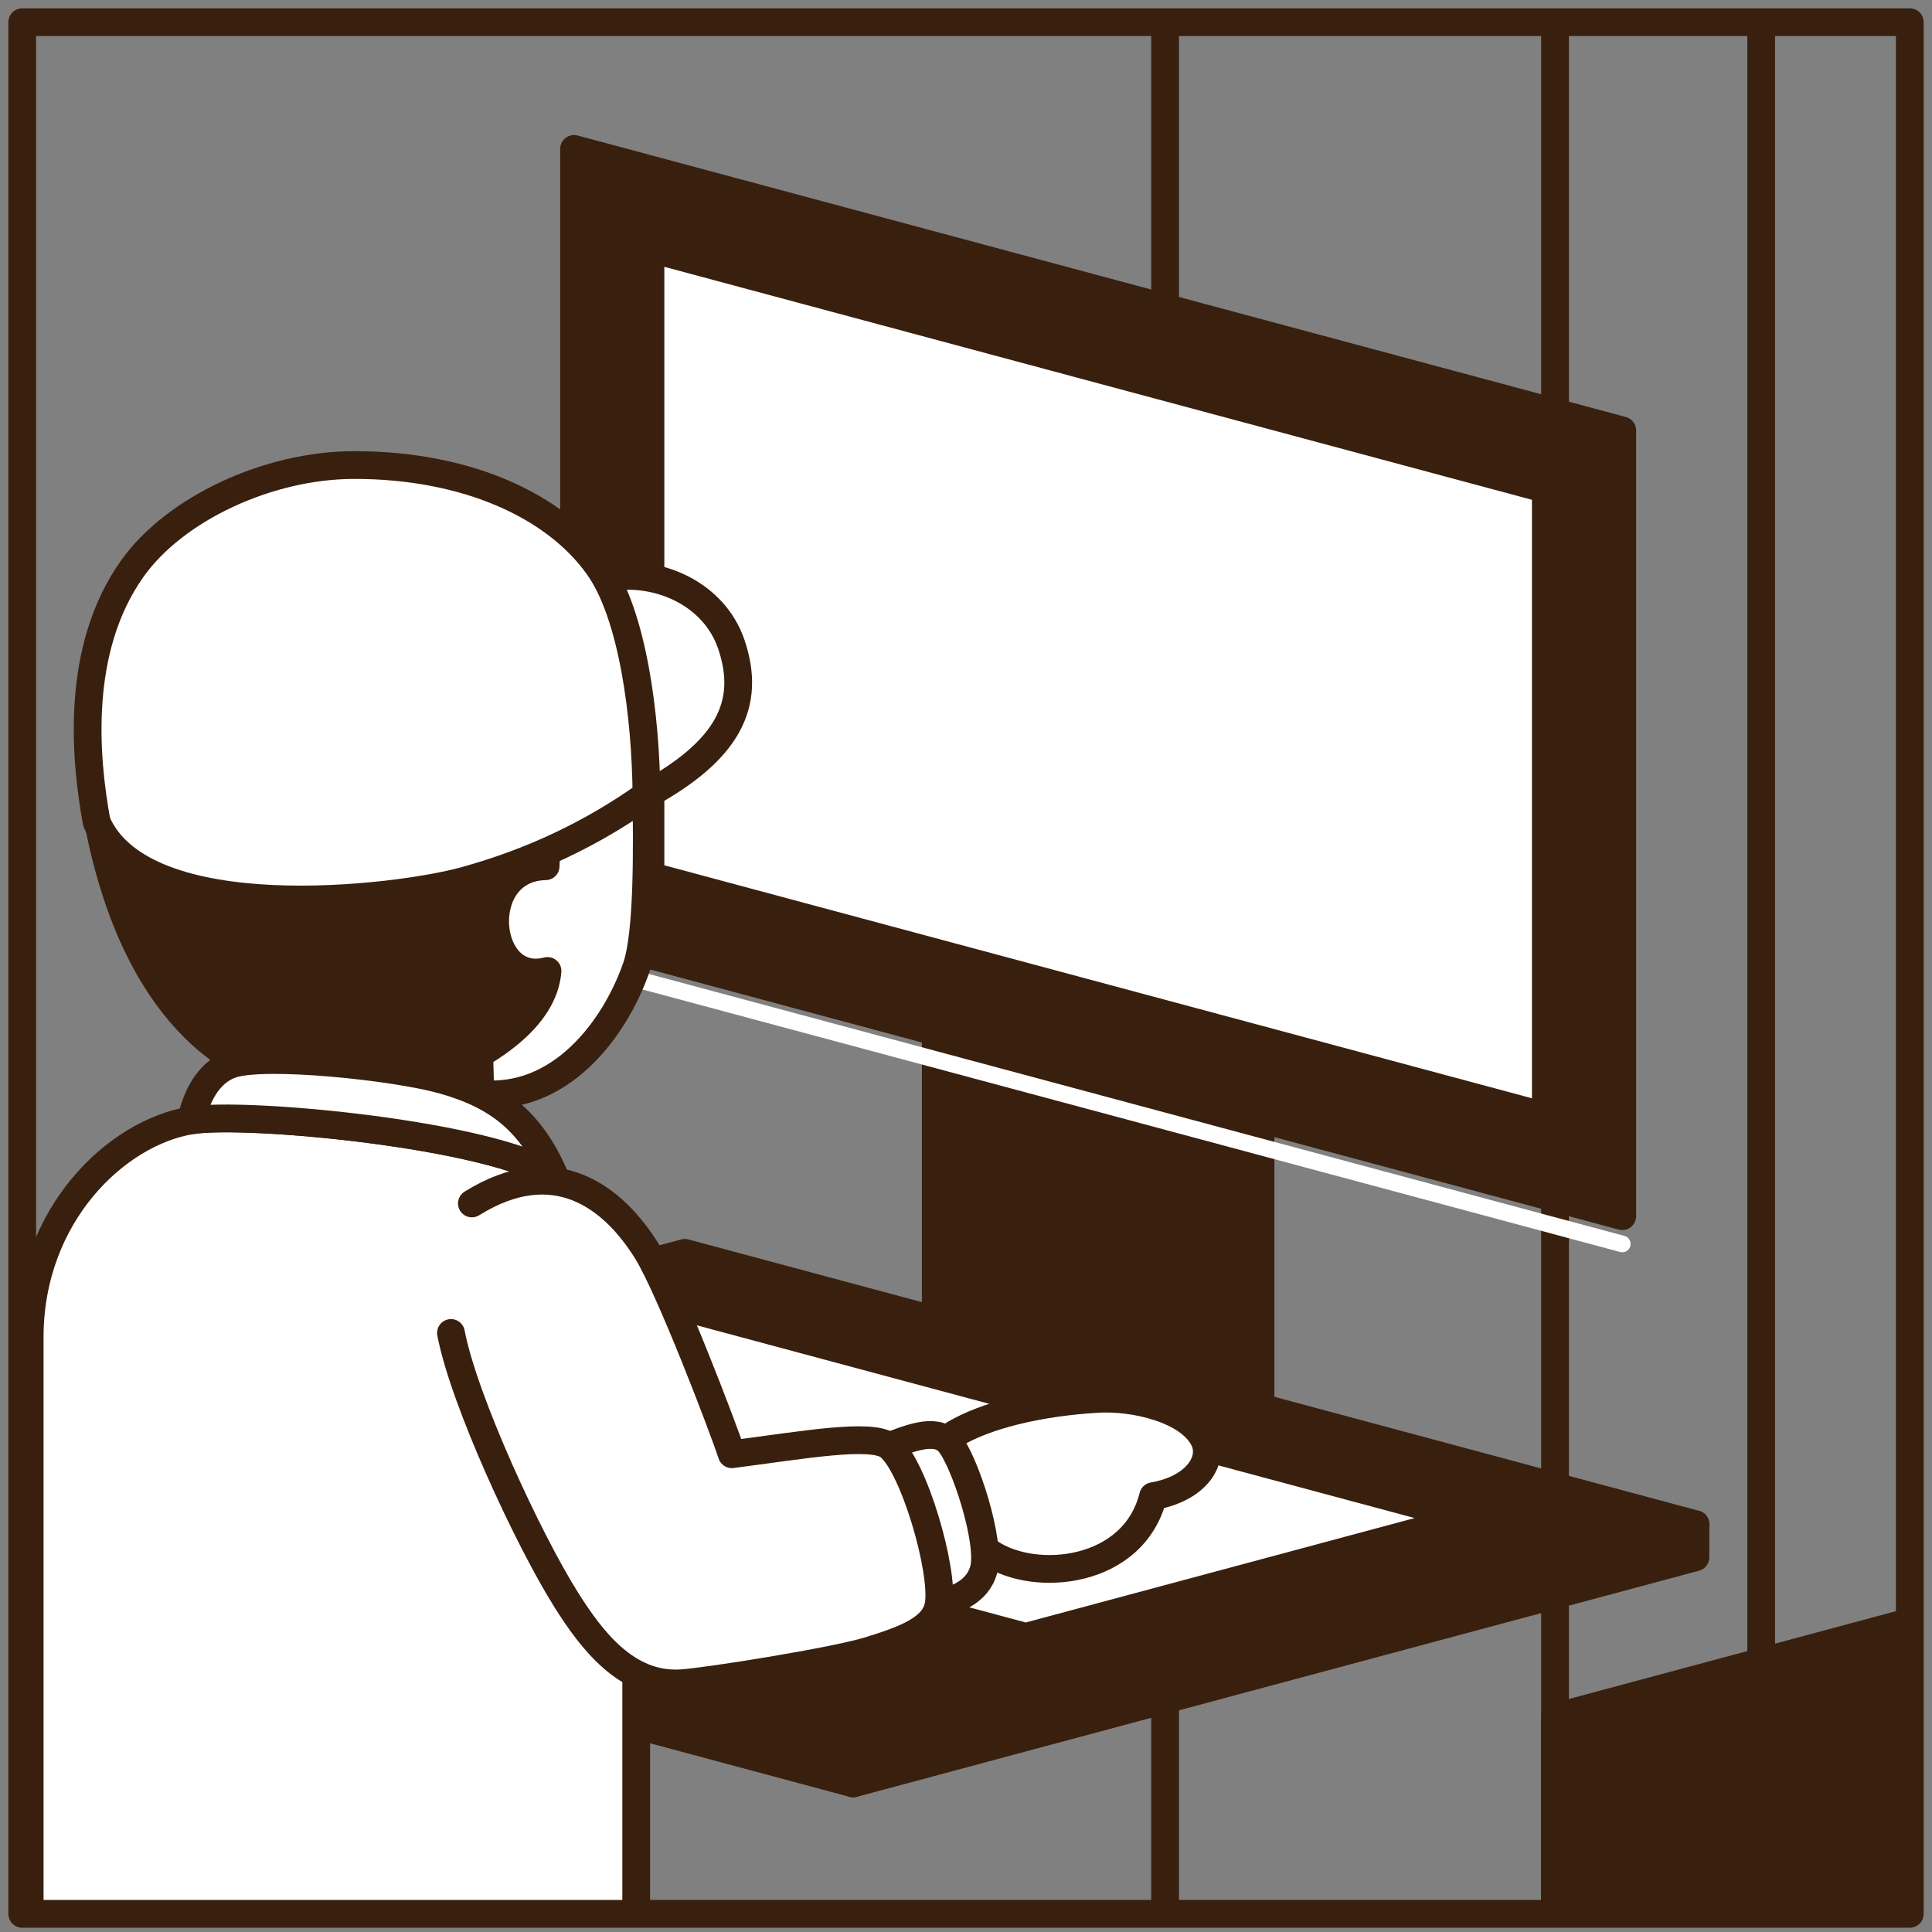<svg width="174" height="174" viewBox="0 0 174 174" fill="none" xmlns="http://www.w3.org/2000/svg">
<rect x="0" y="0" width="174" height="174" fill="#808080" stroke="none"/>
<path d="M140.048 154.645V172.366H171.999V146.065L140.048 154.645Z" fill="#391F0D"/>
<mask id="mask0_767_27012" style="mask-type:luminance" maskUnits="userSpaceOnUse" x="2" y="2" width="170" height="171">
<path d="M172 2H2V172.366H172V2Z" fill="white"/>
</mask>
<g mask="url(#mask0_767_27012)">
<path d="M140.048 188.357L179.171 177.851V144.139L140.048 154.645V188.357Z" stroke="#391F0D" stroke-width="2.5" stroke-linecap="round" stroke-linejoin="round"/>
<path d="M140.048 178.837V-3.007" stroke="#391F0D" stroke-width="2.5" stroke-linecap="round" stroke-linejoin="round"/>
<path d="M104.931 178.837V-3.007" stroke="#391F0D" stroke-width="2.5" stroke-linecap="round" stroke-linejoin="round"/>
<path d="M158.617 149.655V-3.008" stroke="#391F0D" stroke-width="2.5" stroke-linecap="round" stroke-linejoin="round"/>
</g>
<path d="M84.278 121.726V90.991L113.524 98.844V129.58L84.278 121.726Z" fill="#391F0D"/>
<path d="M84.278 121.726V90.991L113.524 98.844V129.58L84.278 121.726Z" stroke="#391F0D" stroke-width="2.5" stroke-linecap="round" stroke-linejoin="round"/>
<path d="M2 128.857V137.549L76.841 157.646L152.697 137.276L61.67 112.835L2 128.857Z" fill="#391F0D"/>
<mask id="mask1_767_27012" style="mask-type:luminance" maskUnits="userSpaceOnUse" x="2" y="2" width="170" height="171">
<path d="M172 2H2V172.366H172V2Z" fill="white"/>
</mask>
<g mask="url(#mask1_767_27012)">
<path d="M61.671 112.834L152.696 137.276L76.842 157.646L-14.184 133.203L61.671 112.834Z" stroke="#391F0D" stroke-width="2.5" stroke-linecap="round" stroke-linejoin="round"/>
</g>
<path d="M2 140.525L76.841 160.621V157.646L2 137.548V140.525Z" fill="#391F0D"/>
<mask id="mask2_767_27012" style="mask-type:luminance" maskUnits="userSpaceOnUse" x="2" y="2" width="170" height="171">
<path d="M172 2H2V172.366H172V2Z" fill="white"/>
</mask>
<g mask="url(#mask2_767_27012)">
<path d="M-14.184 136.179L76.842 160.621V157.646L-14.184 133.203V136.179Z" stroke="#391F0D" stroke-width="2.5" stroke-linecap="round" stroke-linejoin="round"/>
</g>
<path d="M152.696 140.253L76.842 160.621V157.646L152.696 137.277V140.253Z" fill="#391F0D"/>
<path d="M152.696 140.253L76.842 160.621V157.646L152.696 137.277V140.253Z" stroke="#391F0D" stroke-width="2.5" stroke-linecap="round" stroke-linejoin="round"/>
<path d="M43.349 114.149L8.327 123.554L92.38 146.124L127.402 136.72L43.349 114.149Z" fill="white"/>
<path d="M51.7 13.412L146.104 38.762V109.532L51.7 84.182V13.412Z" fill="#391F0D"/>
<path d="M51.7 13.412L146.104 38.762V109.532L51.7 84.182V13.412Z" stroke="#391F0D" stroke-width="2.5" stroke-linecap="round" stroke-linejoin="round"/>
<path d="M146.104 112.033L51.701 86.683" stroke="white" stroke-width="1.5" stroke-linecap="round" stroke-linejoin="round"/>
<path d="M58.581 78.89V22.4L139.221 44.055V100.544L58.581 78.89Z" fill="white"/>
<path d="M58.581 78.89V22.4L139.221 44.055V100.544L58.581 78.89Z" stroke="#391F0D" stroke-width="2.5" stroke-linecap="round" stroke-linejoin="round"/>
<mask id="mask3_767_27012" style="mask-type:luminance" maskUnits="userSpaceOnUse" x="2" y="2" width="170" height="171">
<path d="M172 2H2V172.366H172V2Z" fill="white"/>
</mask>
<g mask="url(#mask3_767_27012)">
<path d="M89.188 139.871C93.224 142.568 102.105 141.759 103.854 134.747C107.756 134.073 109.371 131.51 108.429 129.624C107.076 126.913 102.109 125.792 98.876 125.983C93.515 126.298 88.784 127.466 85.936 129.166" fill="white"/>
<path d="M89.188 139.871C93.224 142.568 102.105 141.759 103.854 134.747C107.756 134.073 109.371 131.51 108.429 129.624C107.076 126.913 102.109 125.792 98.876 125.983C93.515 126.298 88.784 127.466 85.936 129.166" stroke="#391F0D" stroke-width="2.5" stroke-linecap="round" stroke-linejoin="round"/>
<path d="M84.546 144.472C85.915 144.084 88.001 143.497 88.595 141.37C89.278 138.935 86.875 131.491 85.453 129.883C84.222 128.49 81.548 129.703 80.064 130.243" fill="white"/>
<path d="M84.546 144.472C85.915 144.084 88.001 143.497 88.595 141.37C89.278 138.935 86.875 131.491 85.453 129.883C84.222 128.49 81.548 129.703 80.064 130.243" stroke="#391F0D" stroke-width="2.5" stroke-linecap="round" stroke-linejoin="round"/>
<path d="M54.792 52.002C59.3 51.26 64.324 53.478 65.87 58.046C67.696 63.44 65.546 67.601 58.224 71.596" fill="white"/>
<path d="M54.792 52.002C59.3 51.26 64.324 53.478 65.87 58.046C67.696 63.44 65.546 67.601 58.224 71.596" stroke="#391F0D" stroke-width="2.5" stroke-linecap="round" stroke-linejoin="round"/>
<path d="M43.258 98.515C50.447 99.201 55.36 92.725 57.31 87.129C58.408 83.98 58.264 75.947 58.224 71.596H42.539L43.258 98.515Z" fill="white"/>
<path d="M43.258 98.515C50.447 99.201 55.36 92.725 57.31 87.129C58.408 83.98 58.264 75.947 58.224 71.596H42.539L43.258 98.515Z" stroke="#391F0D" stroke-width="2.5" stroke-linecap="round" stroke-linejoin="round"/>
<path d="M21.231 95.481L38.159 97.31C44.147 95.017 48.969 91.646 49.31 87.448C43.584 88.954 42.539 78.147 49.14 78.015L49.466 70.614H8.302C9.311 78.289 12.338 90.18 21.231 95.481Z" fill="#391F0D"/>
<path d="M21.231 95.481L38.159 97.31C44.147 95.017 48.969 91.646 49.31 87.448C43.584 88.954 42.539 78.147 49.14 78.015L49.466 70.614H8.302C9.311 78.289 12.338 90.18 21.231 95.481Z" stroke="#391F0D" stroke-width="2.5" stroke-linecap="round" stroke-linejoin="round"/>
<path d="M31.916 41.882C42.008 41.882 50.017 45.53 53.918 51.059C56.99 55.411 58.157 64.45 58.224 71.596C53.284 75.094 47.942 77.64 41.819 79.326C35.698 81.011 12.944 83.75 8.706 74.041C7.659 68.33 6.734 58.473 11.935 51.185C15.759 45.827 24.133 41.882 31.916 41.882Z" fill="white"/>
<path d="M31.916 41.882C42.008 41.882 50.017 45.53 53.918 51.059C56.99 55.411 58.157 64.45 58.224 71.596C53.284 75.094 47.942 77.64 41.819 79.326C35.698 81.011 12.944 83.75 8.706 74.041C7.659 68.33 6.734 58.473 11.935 51.185C15.759 45.827 24.133 41.882 31.916 41.882Z" stroke="#391F0D" stroke-width="2.5" stroke-linecap="round" stroke-linejoin="round"/>
<path d="M49.967 105.958C44.337 102.16 22.084 100.092 17.24 100.901C10.513 101.98 2.671 109.397 2.671 120.454V176.547L57.299 178.877V151.572" fill="white"/>
<path d="M49.967 105.958C44.337 102.16 22.084 100.092 17.24 100.901C10.513 101.98 2.671 109.397 2.671 120.454V176.547L57.299 178.877V151.572" stroke="#391F0D" stroke-width="2.5" stroke-linecap="round" stroke-linejoin="round"/>
<path d="M49.966 105.958C47.84 101.049 44.92 98.677 39.874 97.261C35.549 96.048 23.9 94.834 20.873 95.845C17.846 96.857 17.24 100.902 17.24 100.902C22.084 100.093 44.337 102.161 49.966 105.958Z" fill="white"/>
<path d="M49.966 105.958C47.84 101.049 44.92 98.677 39.874 97.261C35.549 96.048 23.9 94.834 20.873 95.845C17.846 96.857 17.24 100.902 17.24 100.902C22.084 100.093 44.337 102.161 49.966 105.958Z" stroke="#391F0D" stroke-width="2.5" stroke-linecap="round" stroke-linejoin="round"/>
<path d="M42.499 108.385C49.966 103.734 55.214 107.778 58.268 112.699C60.345 116.046 65.142 128.629 65.91 130.972C72.234 130.163 78.503 129.018 80.065 130.244C82.295 131.995 85.015 141.393 84.546 144.472C84.21 146.677 81.52 147.655 78.262 148.664C75.152 149.625 63.667 151.461 61.336 151.602C56.452 151.899 53.293 147.738 50.975 144.051C47.582 138.656 41.775 126.141 40.615 120.049" fill="white"/>
<path d="M42.499 108.385C49.966 103.734 55.214 107.778 58.268 112.699C60.345 116.046 65.142 128.629 65.91 130.972C72.234 130.163 78.503 129.018 80.065 130.244C82.295 131.995 85.015 141.393 84.546 144.472C84.21 146.677 81.52 147.655 78.262 148.664C75.152 149.625 63.667 151.461 61.336 151.602C56.452 151.899 53.293 147.738 50.975 144.051C47.582 138.656 41.775 126.141 40.615 120.049" stroke="#391F0D" stroke-width="2.5" stroke-linecap="round" stroke-linejoin="round"/>
</g>
<path d="M172 2H2V172.366H172V2Z" stroke="#391F0D" stroke-width="2.5" stroke-linecap="round" stroke-linejoin="round"/>
</svg>
